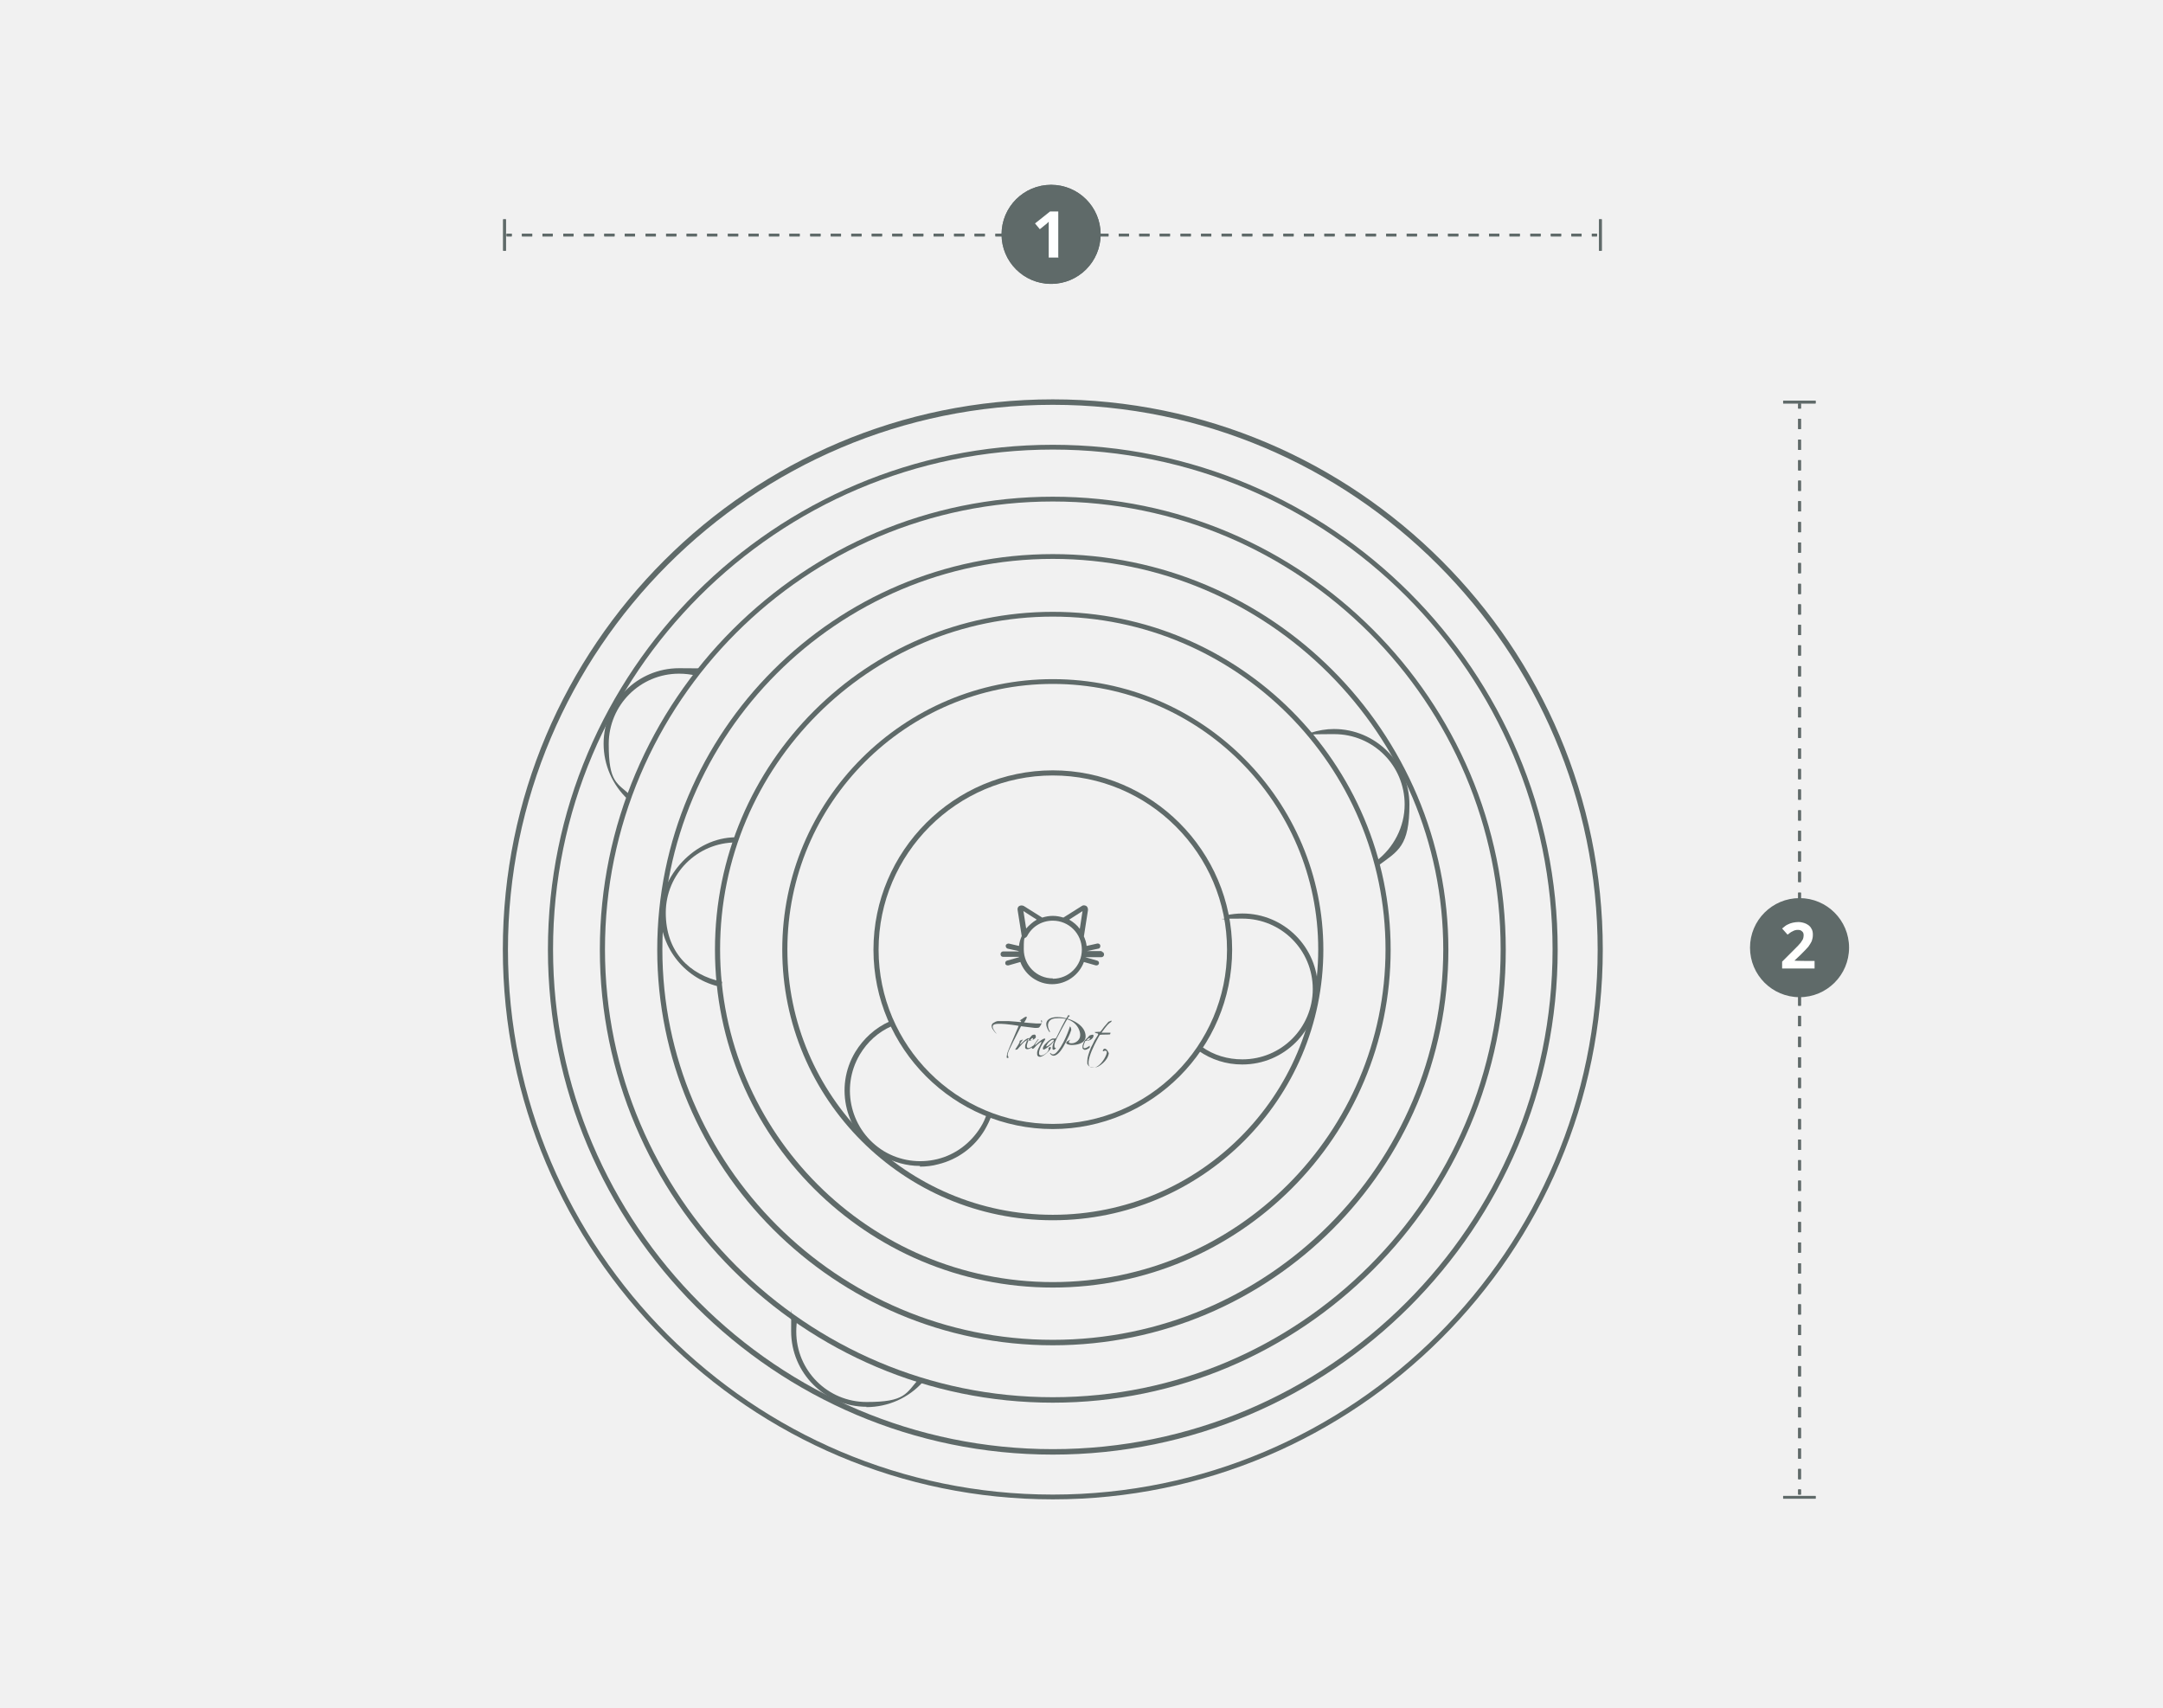 <?xml version="1.0" encoding="UTF-8"?>
<svg xmlns="http://www.w3.org/2000/svg" version="1.1" viewBox="0 0 633.2 500">
  <!-- Generator: Adobe Illustrator 29.5.1, SVG Export Plug-In . SVG Version: 2.1.0 Build 141)  -->
  <defs>
    <style>
      .st0 {
        fill: #fff;
      }

      .st1 {
        fill: #f1f1f1;
      }

      .st2, .st3 {
        fill: #5f6a69;
      }

      .st3 {
        fill-rule: evenodd;
      }
    </style>
  </defs>
  <g id="HG_grau">
    <rect class="st1" x="-22.1" y="-15.4" width="661.2" height="528"/>
  </g>
  <g id="Ebene_7">
    <g>
      <path class="st2" d="M308.2,225.5c-28.9,0-52.5,23.6-52.5,52.5s23.6,52.5,52.5,52.5,52.5-23.6,52.5-52.5-23.6-52.5-52.5-52.5ZM308.2,329c-28.1,0-51-22.9-51-51s22.9-51,51-51,51,22.9,51,51-22.9,51-51,51Z"/>
      <path class="st2" d="M308.2,198.8c-43.7,0-79.2,35.5-79.2,79.2s35.5,79.2,79.2,79.2,79.2-35.5,79.2-79.2-35.5-79.2-79.2-79.2ZM308.2,355.6c-42.8,0-77.7-34.8-77.7-77.7s34.8-77.7,77.7-77.7,77.7,34.8,77.7,77.7-34.8,77.7-77.7,77.7Z"/>
      <path class="st2" d="M308.2,179.1c-54.5,0-98.9,44.3-98.9,98.9s44.3,98.9,98.9,98.9,98.9-44.3,98.9-98.9-44.3-98.9-98.9-98.9ZM308.2,375.3c-53.7,0-97.4-43.7-97.4-97.4s43.7-97.4,97.4-97.4,97.4,43.7,97.4,97.4-43.7,97.4-97.4,97.4Z"/>
      <path class="st2" d="M308.2,145.4c-73.1,0-132.6,59.5-132.6,132.6s59.5,132.6,132.6,132.6,132.6-59.5,132.6-132.6-59.5-132.6-132.6-132.6ZM308.2,409c-72.3,0-131.1-58.8-131.1-131.1s58.8-131.1,131.1-131.1,131.1,58.8,131.1,131.1-58.8,131.1-131.1,131.1Z"/>
      <path class="st2" d="M308.2,116.9c-88.8,0-161,72.2-161,161s72.2,161,161,161,161-72.2,161-161-72.2-161-161-161ZM308.2,437.5c-88,0-159.5-71.6-159.5-159.5s71.6-159.5,159.5-159.5,159.5,71.6,159.5,159.5-71.6,159.5-159.5,159.5Z"/>
      <path class="st2" d="M308.2,162.2c-63.8,0-115.8,51.9-115.8,115.8s51.9,115.8,115.8,115.8,115.8-51.9,115.8-115.8-51.9-115.8-115.8-115.8ZM308.2,392.2c-63,0-114.3-51.3-114.3-114.3s51.3-114.3,114.3-114.3,114.3,51.3,114.3,114.3-51.3,114.3-114.3,114.3Z"/>
      <path class="st2" d="M308.2,130.2c-81.5,0-147.8,66.3-147.8,147.8s66.3,147.8,147.8,147.8,147.8-66.3,147.8-147.8-66.3-147.8-147.8-147.8ZM308.2,424.2c-80.7,0-146.3-65.6-146.3-146.3s65.6-146.3,146.3-146.3,146.3,65.6,146.3,146.3-65.6,146.3-146.3,146.3Z"/>
      <path class="st2" d="M322.7,278.4h-4.5s0,0,0,0l3.3-.7c.4,0,.7-.5.6-.9,0-.4-.5-.7-.9-.6l-3.1.7c-.1-1-.4-1.9-.8-2.8l1.2-7.7c0-.5-.1-.9-.5-1.2-.4-.2-.9-.3-1.3,0l-5.4,3.4c-1-.3-2-.5-3.1-.5s-2.1.2-3.1.5l-5.4-3.4c-.4-.2-.9-.2-1.3,0s-.6.7-.5,1.2l1.2,7.6c-.4.9-.7,1.9-.8,2.9l-3-.7c-.4,0-.8.2-.9.6,0,.4.2.8.6.9l3.2.7s0,0,0,.1h-4.5c-.4,0-.8.3-.8.8s.3.8.8.8h4.6s0,0,0,.1l-3.5,1c-.4.1-.6.5-.5.9,0,.3.4.5.7.5s.1,0,.2,0l3.5-1c1.4,3.8,5.1,6.5,9.3,6.5s7.9-2.7,9.3-6.5l3.5,1c0,0,.1,0,.2,0,.3,0,.6-.2.7-.5.1-.4-.1-.8-.5-.9l-3.5-1s0,0,0,0h4.7c.4,0,.8-.3.8-.8s-.3-.8-.8-.8ZM316.9,266.7l-.8,5.2c-.8-1.1-1.9-2-3.1-2.7l3.9-2.5ZM299.6,266.7l3.9,2.5c-1.2.7-2.2,1.6-3.1,2.6l-.8-5.1ZM308.2,286.4c-4.7,0-8.5-3.8-8.5-8.5s.3-2.7,1-3.9h0s0,0,0,0c1.4-2.7,4.2-4.5,7.5-4.5,4.7,0,8.5,3.8,8.5,8.5s-3.8,8.5-8.5,8.5Z"/>
    </g>
    <g>
      <g id="rend">
        <path class="st3" d="M307.3,306.6c0,0-.5.3-.5.3s0,0,0,0c.2,0,.2.1.2.2,0,.7-1.1,1.6-1.8,1.8-1.7.5-.9-1.7-.5-2.5.4-.8.8-1.4,1.2-2,.3-.4,0-1.1-2.8,1.5,0,0,0,0-.1,0s0,0,0,0c0,0,0,0,0-.1.1-.3.3-.6.5-.8.2-.3.4-.6.6-.8,0,0,0,0,0,0,0,0,0,0,0,0,0,0-.1,0-.2,0,0,0,0,0,0,0-.1.2-.3.3-.4.5-.1.2-.3.4-.5.7-.1.2-.3.4-.4.6-.3.2-1.1.8-1.5.8-1,0-.2-1.8-.2-1.8,0,0,.1-.3.2-.4,1.5,0,2.1-.8,2.1-.9,0,0,.1-.3,0-.4,0-.1,0-.6-.7-.4-.2,0-.5.2-.7.5s-.5.5-.8.8-.5.6-.6,1c-.2.4-.3.7-.3,1.1,0,.1,0,.2,0,.4,0,.1.1.2.2.3.4.3,1.2,0,1.4-.2.2,0,.3-.1.5-.2,0,0,0,.1-.1.2,0,0,0,.1,0,.2,0,0,0,0,.1,0,.3,0,.4-.1.5-.2.9-1.1,2.6-2.4,2.1-1.5,0,.1-.4.8-.6,1.2-.4.7-.6,1.3-.6,1.7,0,.4,0,.7.2.9,0,0,.7,1.1,3.1-1.3,1.7-1.7-.1-1.3.1-1.3ZM302.1,303.9c.1,0,.2,0,.3,0,0,0,0,.2,0,.3-.4.5-1,.5-1,.5,0,0,.4-.5.7-.8ZM301.2,304.2c0-.6-.5-.2-1.1.2-.4.3-1,1-1.3,1.2,0,0-.3.2-.2,0,0-.1.2-.3.3-.5.1-.2.3-.5.5-.7,0,0,0,0,0-.1,0,0,0,0,0,0s0,0,0,0c-.4.2-.9.3-.9.4,0,0,0,0,0,0,0,0,0,0,0,.1,0,0,0,.1,0,.2-.2.5-.6,1.2-1.3,2.2,0,0,0,.2.5,0,.1,0,.2,0,.2-.1,1-1.1,1.6-2,2.5-2.5.5-.3.9.3.8-.4ZM312.6,297.4c-1,1.4-2.9,5.4-2.9,5.4,0,0-.2.4-.3.6-.1.2-.2.4-.4.6-.1,0-.2,0-.3,0,0,0-.2,0-.2,0s-.1,0-.2,0c0,0-.1,0-.2,0-.5.2-1.1.6-1.7,1.2-.8.7-1.1,1.3-1.1,1.7s.1.3.4.3,0,0,0,0c.4-.2.9-.5,1.6-1.1.3-.2.5-.5.7-.7.4-.4.8-.9.5-.4-.4,1-.4,1.5-.4,1.8s0,.3.1.4c.4.4.9-.4.9-.4,0-.3-.3.1-.4-.2-.1-.7-.1-1.1.5-2.3.1-.3.4-.8.4-.8,0,0,2.4-4.6,3.2-5.8.1-.2.2-.1.3-.2.2-.2-.3-.5-.5-.2ZM308.3,304.8c-.2.3-1.5,1.5-1.9,1.5s0-.3,0-.3c.1-.3.2-.4.6-.9.4-.4.7-.6,1-.7.8-.2.4.3.4.4Z"/>
      </g>
      <g id="T">
        <path class="st2" d="M295,308.2s0,0,0-.1c0,.2,0,.2,0,.1ZM305.1,299.2c0,0,0-.2-.1-.2,0,0,0-.1,0-.2,0-.1-.2-.2-.2-.2,0,0,0,.1,0,.3,0,0,0,.2,0,.2,0,0,0,.1,0,.2,0,0,0,.1,0,.2s-.1.1-.3.1c-.3,0-.6,0-1.1,0-.5,0-3.6-.3-3.6-.3,0,0,2.2-3.1-.8-.9-.2.1-.3.2-.4.3,0,0-.1,0-.1.1s0,0,.1,0c0,0,.1,0,.2,0,.3,0,0,.4,0,.4,0,0-3-.3-3.6-.3-.7,0-1.3,0-1.8,0-.5,0-1,0-1.3,0-.2,0-.4.1-.7.2-.2.1-.5.3-.7.4s-.3.4-.4.6c0,.2,0,.5.1.8.2.3.3.6.5.8.2.3.4.5.7.8,0,0,0,0,.1.1,0,0,0,0,0,0,0,0,0,0,0,0,0,0,0-.1-.1-.2-.2-.2-.4-.5-.6-.8-1.3-2.1.9-1.9,2.1-1.9,1.3,0,4.8.5,5.1.6-.7,1.6-1.4,3.3-2,4.7-.7,1.6-1.2,2.9-1.3,3.2-.1.4-.2,1-.2,1.2,0,.1,0,.2.1.3,0,0,.2,0,.2,0,0,0,.2,0,.2-.1,0,0,0-.1,0-.2-.6-1,0-1.6,3.7-9,0,0,3.1.4,4,.5,1.1,0,1.3,0,1.5-.4.4-.6.6-.8.4-1.3Z"/>
      </g>
      <g id="et">
        <path class="st3" d="M318.8,306.8c0,0,.2-.1.2-.2,0,0,0-.6,0-.5-.2.1-.4.3-.6.4-2.2,1.3-.8-1.5-.8-1.5,0,0,0-.2.2-.3,1.6,0,2.1-.9,2.1-.9,0,0,.8-1.3-.6-.8-.2,0-.5.2-.7.5s-.5.5-.8.8-.5.6-.6,1c-.2.4-.3.7-.3,1.1,0,.1,0,.2,0,.4,0,.1.1.2.2.3,0,0,.2.1.3.2.1,0,.2,0,.3,0,.1,0,.2,0,.4-.1.1,0,.2-.1.4-.2.1,0,.2-.1.3-.2ZM318.8,303.9c.4-.2.3.3.1.4-.5.3-.9.3-.9.3,0,0,.5-.6.8-.7ZM325.5,298.8c0,0-.1,0-.2,0,0,0-.2,0-.3.1-.3.1-.5.2-.5.2-.4.5-.9,1-1.3,1.5-.4.5-.7,1-1.1,1.4,0,.1-.7,0-1.3.1-.2,0-.3,0-.3,0,0,.1,0,.2.3.3.2.1.9,0,.6.6-.3.5-.6,1-1,1.6-.3.6-.6,1.3-1,2-.7,1.7-1.1,3-1.1,3.9s0,.5,0,.8c0,.2.2.4.3.6.7.8,2,.7,2.9.3,0,0,2.8-1.5,3.1-3.9,0-.1-.3-.6-.5-.9-.4-.5-1-.6-1.2,0-.2.5.2.3.2.3,0,0,0,0,.2-.1.4-.1,1.2-.1.3,1.7-.1.3-1.9,3.7-4.1,3.2-2.8-.7,2.3-9.3,2.3-9.3,0,0,.1-.3.4-.3.6-.1,1.7,0,2.7-.1.1,0,.2-.4.2-.5,0,0,0,0-.1,0s-.2,0-.4,0c-.2,0-.5,0-.9,0h-1.1c-.1,0-.2,0,0-.2,1.4-1.9,1.9-2.5,2.6-2.9,0,0,.2-.1.2-.2,0,0,0,0-.1,0Z"/>
      </g>
      <g id="P">
        <path class="st2" d="M313.3,300.6c0-.3-.1-.1-.1-.1-.4,1.3-1,2.8-1.9,4.6-2.3,4.3-3.3,3.7-3.7,3.2,0,0-.2-.1-.2-.1s0,0,0,0,0,.1,0,.2c.2.3.8,1,1.8.4.9-.5,1.8-1.7,2.8-3.7.6-1.2,1.2-2.3,1.6-3.6,0,0,0-.4-.2-.9ZM307.2,302c0,.1.3.1.2,0-1.1-1.6-.8-3.7,1.5-3.9,6.3-.6,7.5,3.9,7.3,5.1,0,1-1.1,2.2-2.5,2.2s-.6-.8-.4-1c.1-.1-.1,0-.1,0-2.2,1-.5,1.5.6,1.5s3.9-.3,4-2.4c.3-6.3-15.4-8.4-10.6-1.4Z"/>
      </g>
    </g>
    <path class="st2" d="M403.7,253.3l-.9-1.2c5.2-3.9,8.4-10.1,8.4-16.6,0-11.4-9.2-20.6-20.6-20.6s-4.3.3-6.4,1l-.5-1.4c2.2-.7,4.5-1.1,6.8-1.1,12.2,0,22.1,9.9,22.1,22.1s-3.3,13.6-9,17.8Z"/>
    <path class="st2" d="M183.8,234c-4.5-4.2-7.1-10.1-7.1-16.3,0-12.2,9.9-22.1,22.1-22.1s3.7.2,5.5.7l-.4,1.5c-1.7-.4-3.4-.6-5.1-.6-11.4,0-20.6,9.2-20.6,20.6s2.4,11.3,6.6,15.2l-1,1.1Z"/>
    <path class="st2" d="M211,288.9c-10.2-2.1-17.7-11.2-17.7-21.7s9.9-22.1,22.1-22.1h.3s0,1.5,0,1.5h-.2c-11.4,0-20.6,9.2-20.6,20.6s6.9,18.2,16.5,20.2l-.3,1.5Z"/>
    <path class="st2" d="M363.6,311.6c-4.6,0-9-1.4-12.7-4l.9-1.2c3.5,2.5,7.6,3.7,11.9,3.7,11.4,0,20.6-9.2,20.6-20.6s-9.2-20.6-20.6-20.6-2.9.2-4.4.5l-.3-1.5c1.5-.3,3.1-.5,4.7-.5,12.2,0,22.1,9.9,22.1,22.1s-9.9,22.1-22.1,22.1Z"/>
    <path class="st2" d="M269.3,341.3c-3.9,0-7.8-1.1-11.3-3.1-10.5-6.3-13.9-19.9-7.6-30.3,2.4-3.9,5.8-7,10-8.9l.6,1.4c-3.9,1.7-7.1,4.6-9.3,8.3-5.8,9.8-2.6,22.4,7.1,28.3,4.7,2.8,10.3,3.6,15.6,2.3s9.8-4.7,12.7-9.4c.8-1.3,1.4-2.6,1.8-4l1.4.5c-.5,1.5-1.2,2.9-2,4.3-3,5.1-7.9,8.7-13.6,10.1-1.8.5-3.6.7-5.4.7Z"/>
    <path class="st2" d="M253.7,411.8c-12.2,0-22.1-9.9-22.1-22.1s.1-2.6.3-3.9l1.5.3c-.2,1.2-.3,2.4-.3,3.7,0,11.4,9.2,20.6,20.6,20.6s11.5-2.5,15.4-6.9l1.1,1c-4.2,4.7-10.2,7.4-16.6,7.4Z"/>
    <g>
      <g>
        <g>
          <rect class="st2" x="148.3" y="68.4" width="1.5" height=".8"/>
          <path class="st2" d="M463,69.2h-3v-.8h3v.8ZM457,69.2h-3v-.8h3v.8ZM451,69.2h-3v-.8h3v.8ZM444.9,69.2h-3v-.8h3v.8ZM438.9,69.2h-3v-.8h3v.8ZM432.9,69.2h-3v-.8h3v.8ZM426.9,69.2h-3v-.8h3v.8ZM420.9,69.2h-3v-.8h3v.8ZM414.8,69.2h-3v-.8h3v.8ZM408.8,69.2h-3v-.8h3v.8ZM402.8,69.2h-3v-.8h3v.8ZM396.8,69.2h-3v-.8h3v.8ZM390.7,69.2h-3v-.8h3v.8ZM384.7,69.2h-3v-.8h3v.8ZM378.7,69.2h-3v-.8h3v.8ZM372.7,69.2h-3v-.8h3v.8ZM366.6,69.2h-3v-.8h3v.8ZM360.6,69.2h-3v-.8h3v.8ZM354.6,69.2h-3v-.8h3v.8ZM348.6,69.2h-3v-.8h3v.8ZM342.5,69.2h-3v-.8h3v.8ZM336.5,69.2h-3v-.8h3v.8ZM330.5,69.2h-3v-.8h3v.8ZM324.5,69.2h-3v-.8h3v.8ZM318.5,69.2h-3v-.8h3v.8ZM312.4,69.2h-3v-.8h3v.8ZM306.4,69.2h-3v-.8h3v.8ZM300.4,69.2h-3v-.8h3v.8ZM294.4,69.2h-3v-.8h3v.8ZM288.3,69.2h-3v-.8h3v.8ZM282.3,69.2h-3v-.8h3v.8ZM276.3,69.2h-3v-.8h3v.8ZM270.3,69.2h-3v-.8h3v.8ZM264.2,69.2h-3v-.8h3v.8ZM258.2,69.2h-3v-.8h3v.8ZM252.2,69.2h-3v-.8h3v.8ZM246.2,69.2h-3v-.8h3v.8ZM240.2,69.2h-3v-.8h3v.8ZM234.1,69.2h-3v-.8h3v.8ZM228.1,69.2h-3v-.8h3v.8ZM222.1,69.2h-3v-.8h3v.8ZM216.1,69.2h-3v-.8h3v.8ZM210,69.2h-3v-.8h3v.8ZM204,69.2h-3v-.8h3v.8ZM198,69.2h-3v-.8h3v.8ZM192,69.2h-3v-.8h3v.8ZM185.9,69.2h-3v-.8h3v.8ZM179.9,69.2h-3v-.8h3v.8ZM173.9,69.2h-3v-.8h3v.8ZM167.9,69.2h-3v-.8h3v.8ZM161.8,69.2h-3v-.8h3v.8ZM155.8,69.2h-3v-.8h3v.8Z"/>
          <rect class="st2" x="466" y="68.4" width="1.5" height=".8"/>
        </g>
        <rect class="st2" x="147.3" y="64.2" width=".8" height="9.2"/>
        <rect class="st2" x="468.1" y="64.2" width=".8" height="9.2"/>
      </g>
      <circle class="st2" cx="307.7" cy="68.6" r="14.5"/>
      <path class="st0" d="M309.9,75.4h-2.9v-9.1s0-1.4,0-1.4c-.5.5-.8.8-1,.9l-1.6,1.3-1.4-1.7,4.4-3.5h2.4v13.6Z"/>
    </g>
    <g>
      <g>
        <rect class="st2" x="526.4" y="118.1" width=".8" height="1.5"/>
        <path class="st2" d="M527.2,433h-.8v-3h.8v3ZM527.2,427h-.8v-3h.8v3ZM527.2,421h-.8v-3h.8v3ZM527.2,414.9h-.8v-3h.8v3ZM527.2,408.9h-.8v-3h.8v3ZM527.2,402.9h-.8v-3h.8v3ZM527.2,396.9h-.8v-3h.8v3ZM527.2,390.8h-.8v-3h.8v3ZM527.2,384.8h-.8v-3h.8v3ZM527.2,378.8h-.8v-3h.8v3ZM527.2,372.8h-.8v-3h.8v3ZM527.2,366.7h-.8v-3h.8v3ZM527.2,360.7h-.8v-3h.8v3ZM527.2,354.7h-.8v-3h.8v3ZM527.2,348.6h-.8v-3h.8v3ZM527.2,342.6h-.8v-3h.8v3ZM527.2,336.6h-.8v-3h.8v3ZM527.2,330.6h-.8v-3h.8v3ZM527.2,324.5h-.8v-3h.8v3ZM527.2,318.5h-.8v-3h.8v3ZM527.2,312.5h-.8v-3h.8v3ZM527.2,306.5h-.8v-3h.8v3ZM527.2,300.4h-.8v-3h.8v3ZM527.2,294.4h-.8v-3h.8v3ZM527.2,288.4h-.8v-3h.8v3ZM527.2,282.3h-.8v-3h.8v3ZM527.2,276.3h-.8v-3h.8v3ZM527.2,270.3h-.8v-3h.8v3ZM527.2,264.3h-.8v-3h.8v3ZM527.2,258.2h-.8v-3h.8v3ZM527.2,252.2h-.8v-3h.8v3ZM527.2,246.2h-.8v-3h.8v3ZM527.2,240.2h-.8v-3h.8v3ZM527.2,234.1h-.8v-3h.8v3ZM527.2,228.1h-.8v-3h.8v3ZM527.2,222.1h-.8v-3h.8v3ZM527.2,216h-.8v-3h.8v3ZM527.2,210h-.8v-3h.8v3ZM527.2,204h-.8v-3h.8v3ZM527.2,198h-.8v-3h.8v3ZM527.2,191.9h-.8v-3h.8v3ZM527.2,185.9h-.8v-3h.8v3ZM527.2,179.9h-.8v-3h.8v3ZM527.2,173.9h-.8v-3h.8v3ZM527.2,167.8h-.8v-3h.8v3ZM527.2,161.8h-.8v-3h.8v3ZM527.2,155.8h-.8v-3h.8v3ZM527.2,149.7h-.8v-3h.8v3ZM527.2,143.7h-.8v-3h.8v3ZM527.2,137.7h-.8v-3h.8v3ZM527.2,131.7h-.8v-3h.8v3ZM527.2,125.6h-.8v-3h.8v3Z"/>
        <rect class="st2" x="526.4" y="436" width=".8" height="1.5"/>
      </g>
      <rect class="st2" x="522" y="117.3" width="9.5" height=".8"/>
      <rect class="st2" x="522" y="437.9" width="9.5" height=".8"/>
    </g>
    <g>
      <g>
        <g>
          <rect class="st2" x="148.3" y="68.4" width="1.5" height=".8"/>
          <path class="st2" d="M463,69.2h-3v-.8h3v.8ZM457,69.2h-3v-.8h3v.8ZM451,69.2h-3v-.8h3v.8ZM444.9,69.2h-3v-.8h3v.8ZM438.9,69.2h-3v-.8h3v.8ZM432.9,69.2h-3v-.8h3v.8ZM426.9,69.2h-3v-.8h3v.8ZM420.9,69.2h-3v-.8h3v.8ZM414.8,69.2h-3v-.8h3v.8ZM408.8,69.2h-3v-.8h3v.8ZM402.8,69.2h-3v-.8h3v.8ZM396.8,69.2h-3v-.8h3v.8ZM390.7,69.2h-3v-.8h3v.8ZM384.7,69.2h-3v-.8h3v.8ZM378.7,69.2h-3v-.8h3v.8ZM372.7,69.2h-3v-.8h3v.8ZM366.6,69.2h-3v-.8h3v.8ZM360.6,69.2h-3v-.8h3v.8ZM354.6,69.2h-3v-.8h3v.8ZM348.6,69.2h-3v-.8h3v.8ZM342.5,69.2h-3v-.8h3v.8ZM336.5,69.2h-3v-.8h3v.8ZM330.5,69.2h-3v-.8h3v.8ZM324.5,69.2h-3v-.8h3v.8ZM318.5,69.2h-3v-.8h3v.8ZM312.4,69.2h-3v-.8h3v.8ZM306.4,69.2h-3v-.8h3v.8ZM300.4,69.2h-3v-.8h3v.8ZM294.4,69.2h-3v-.8h3v.8ZM288.3,69.2h-3v-.8h3v.8ZM282.3,69.2h-3v-.8h3v.8ZM276.3,69.2h-3v-.8h3v.8ZM270.3,69.2h-3v-.8h3v.8ZM264.2,69.2h-3v-.8h3v.8ZM258.2,69.2h-3v-.8h3v.8ZM252.2,69.2h-3v-.8h3v.8ZM246.2,69.2h-3v-.8h3v.8ZM240.2,69.2h-3v-.8h3v.8ZM234.1,69.2h-3v-.8h3v.8ZM228.1,69.2h-3v-.8h3v.8ZM222.1,69.2h-3v-.8h3v.8ZM216.1,69.2h-3v-.8h3v.8ZM210,69.2h-3v-.8h3v.8ZM204,69.2h-3v-.8h3v.8ZM198,69.2h-3v-.8h3v.8ZM192,69.2h-3v-.8h3v.8ZM185.9,69.2h-3v-.8h3v.8ZM179.9,69.2h-3v-.8h3v.8ZM173.9,69.2h-3v-.8h3v.8ZM167.9,69.2h-3v-.8h3v.8ZM161.8,69.2h-3v-.8h3v.8ZM155.8,69.2h-3v-.8h3v.8Z"/>
          <rect class="st2" x="466" y="68.4" width="1.5" height=".8"/>
        </g>
        <rect class="st2" x="147.3" y="64.2" width=".8" height="9.2"/>
        <rect class="st2" x="468.1" y="64.2" width=".8" height="9.2"/>
      </g>
      <circle class="st2" cx="307.7" cy="68.6" r="14.5"/>
      <path class="st0" d="M309.9,75.4h-2.9v-9.1s0-1.4,0-1.4c-.5.5-.8.8-1,.9l-1.6,1.3-1.4-1.7,4.4-3.5h2.4v13.6Z"/>
    </g>
    <g>
      <g>
        <g>
          <rect class="st2" x="526.4" y="118.1" width=".8" height="1.5"/>
          <path class="st2" d="M527.2,433h-.8v-3h.8v3ZM527.2,427h-.8v-3h.8v3ZM527.2,421h-.8v-3h.8v3ZM527.2,414.9h-.8v-3h.8v3ZM527.2,408.9h-.8v-3h.8v3ZM527.2,402.9h-.8v-3h.8v3ZM527.2,396.9h-.8v-3h.8v3ZM527.2,390.8h-.8v-3h.8v3ZM527.2,384.8h-.8v-3h.8v3ZM527.2,378.8h-.8v-3h.8v3ZM527.2,372.8h-.8v-3h.8v3ZM527.2,366.7h-.8v-3h.8v3ZM527.2,360.7h-.8v-3h.8v3ZM527.2,354.7h-.8v-3h.8v3ZM527.2,348.6h-.8v-3h.8v3ZM527.2,342.6h-.8v-3h.8v3ZM527.2,336.6h-.8v-3h.8v3ZM527.2,330.6h-.8v-3h.8v3ZM527.2,324.5h-.8v-3h.8v3ZM527.2,318.5h-.8v-3h.8v3ZM527.2,312.5h-.8v-3h.8v3ZM527.2,306.5h-.8v-3h.8v3ZM527.2,300.4h-.8v-3h.8v3ZM527.2,294.4h-.8v-3h.8v3ZM527.2,288.4h-.8v-3h.8v3ZM527.2,282.3h-.8v-3h.8v3ZM527.2,276.3h-.8v-3h.8v3ZM527.2,270.3h-.8v-3h.8v3ZM527.2,264.3h-.8v-3h.8v3ZM527.2,258.2h-.8v-3h.8v3ZM527.2,252.2h-.8v-3h.8v3ZM527.2,246.2h-.8v-3h.8v3ZM527.2,240.2h-.8v-3h.8v3ZM527.2,234.1h-.8v-3h.8v3ZM527.2,228.1h-.8v-3h.8v3ZM527.2,222.1h-.8v-3h.8v3ZM527.2,216h-.8v-3h.8v3ZM527.2,210h-.8v-3h.8v3ZM527.2,204h-.8v-3h.8v3ZM527.2,198h-.8v-3h.8v3ZM527.2,191.9h-.8v-3h.8v3ZM527.2,185.9h-.8v-3h.8v3ZM527.2,179.9h-.8v-3h.8v3ZM527.2,173.9h-.8v-3h.8v3ZM527.2,167.8h-.8v-3h.8v3ZM527.2,161.8h-.8v-3h.8v3ZM527.2,155.8h-.8v-3h.8v3ZM527.2,149.7h-.8v-3h.8v3ZM527.2,143.7h-.8v-3h.8v3ZM527.2,137.7h-.8v-3h.8v3ZM527.2,131.7h-.8v-3h.8v3ZM527.2,125.6h-.8v-3h.8v3Z"/>
          <rect class="st2" x="526.4" y="436" width=".8" height="1.5"/>
        </g>
        <rect class="st2" x="522" y="117.3" width="9.5" height=".8"/>
        <rect class="st2" x="522" y="437.9" width="9.5" height=".8"/>
      </g>
      <g>
        <circle class="st2" cx="526.8" cy="277.4" r="14.5"/>
        <path class="st0" d="M531.2,283.5h-9.5v-2l3.4-3.4c1-1,1.7-1.7,2-2.1.3-.4.5-.8.7-1.1.1-.3.2-.7.2-1.1,0-.5-.1-.9-.5-1.2-.3-.3-.7-.4-1.2-.4s-1,.1-1.5.4c-.5.2-1,.6-1.5,1l-1.6-1.8c.7-.6,1.2-1,1.7-1.2.4-.2.9-.4,1.4-.5.5-.1,1.1-.2,1.7-.2s1.6.2,2.2.5c.6.3,1.2.7,1.5,1.3.4.6.5,1.2.5,1.9s-.1,1.2-.3,1.8c-.2.5-.6,1.1-1,1.7-.5.6-1.3,1.4-2.4,2.5l-1.7,1.6h0c0,.1,5.9.1,5.9.1v2.4Z"/>
      </g>
    </g>
  </g>
</svg>